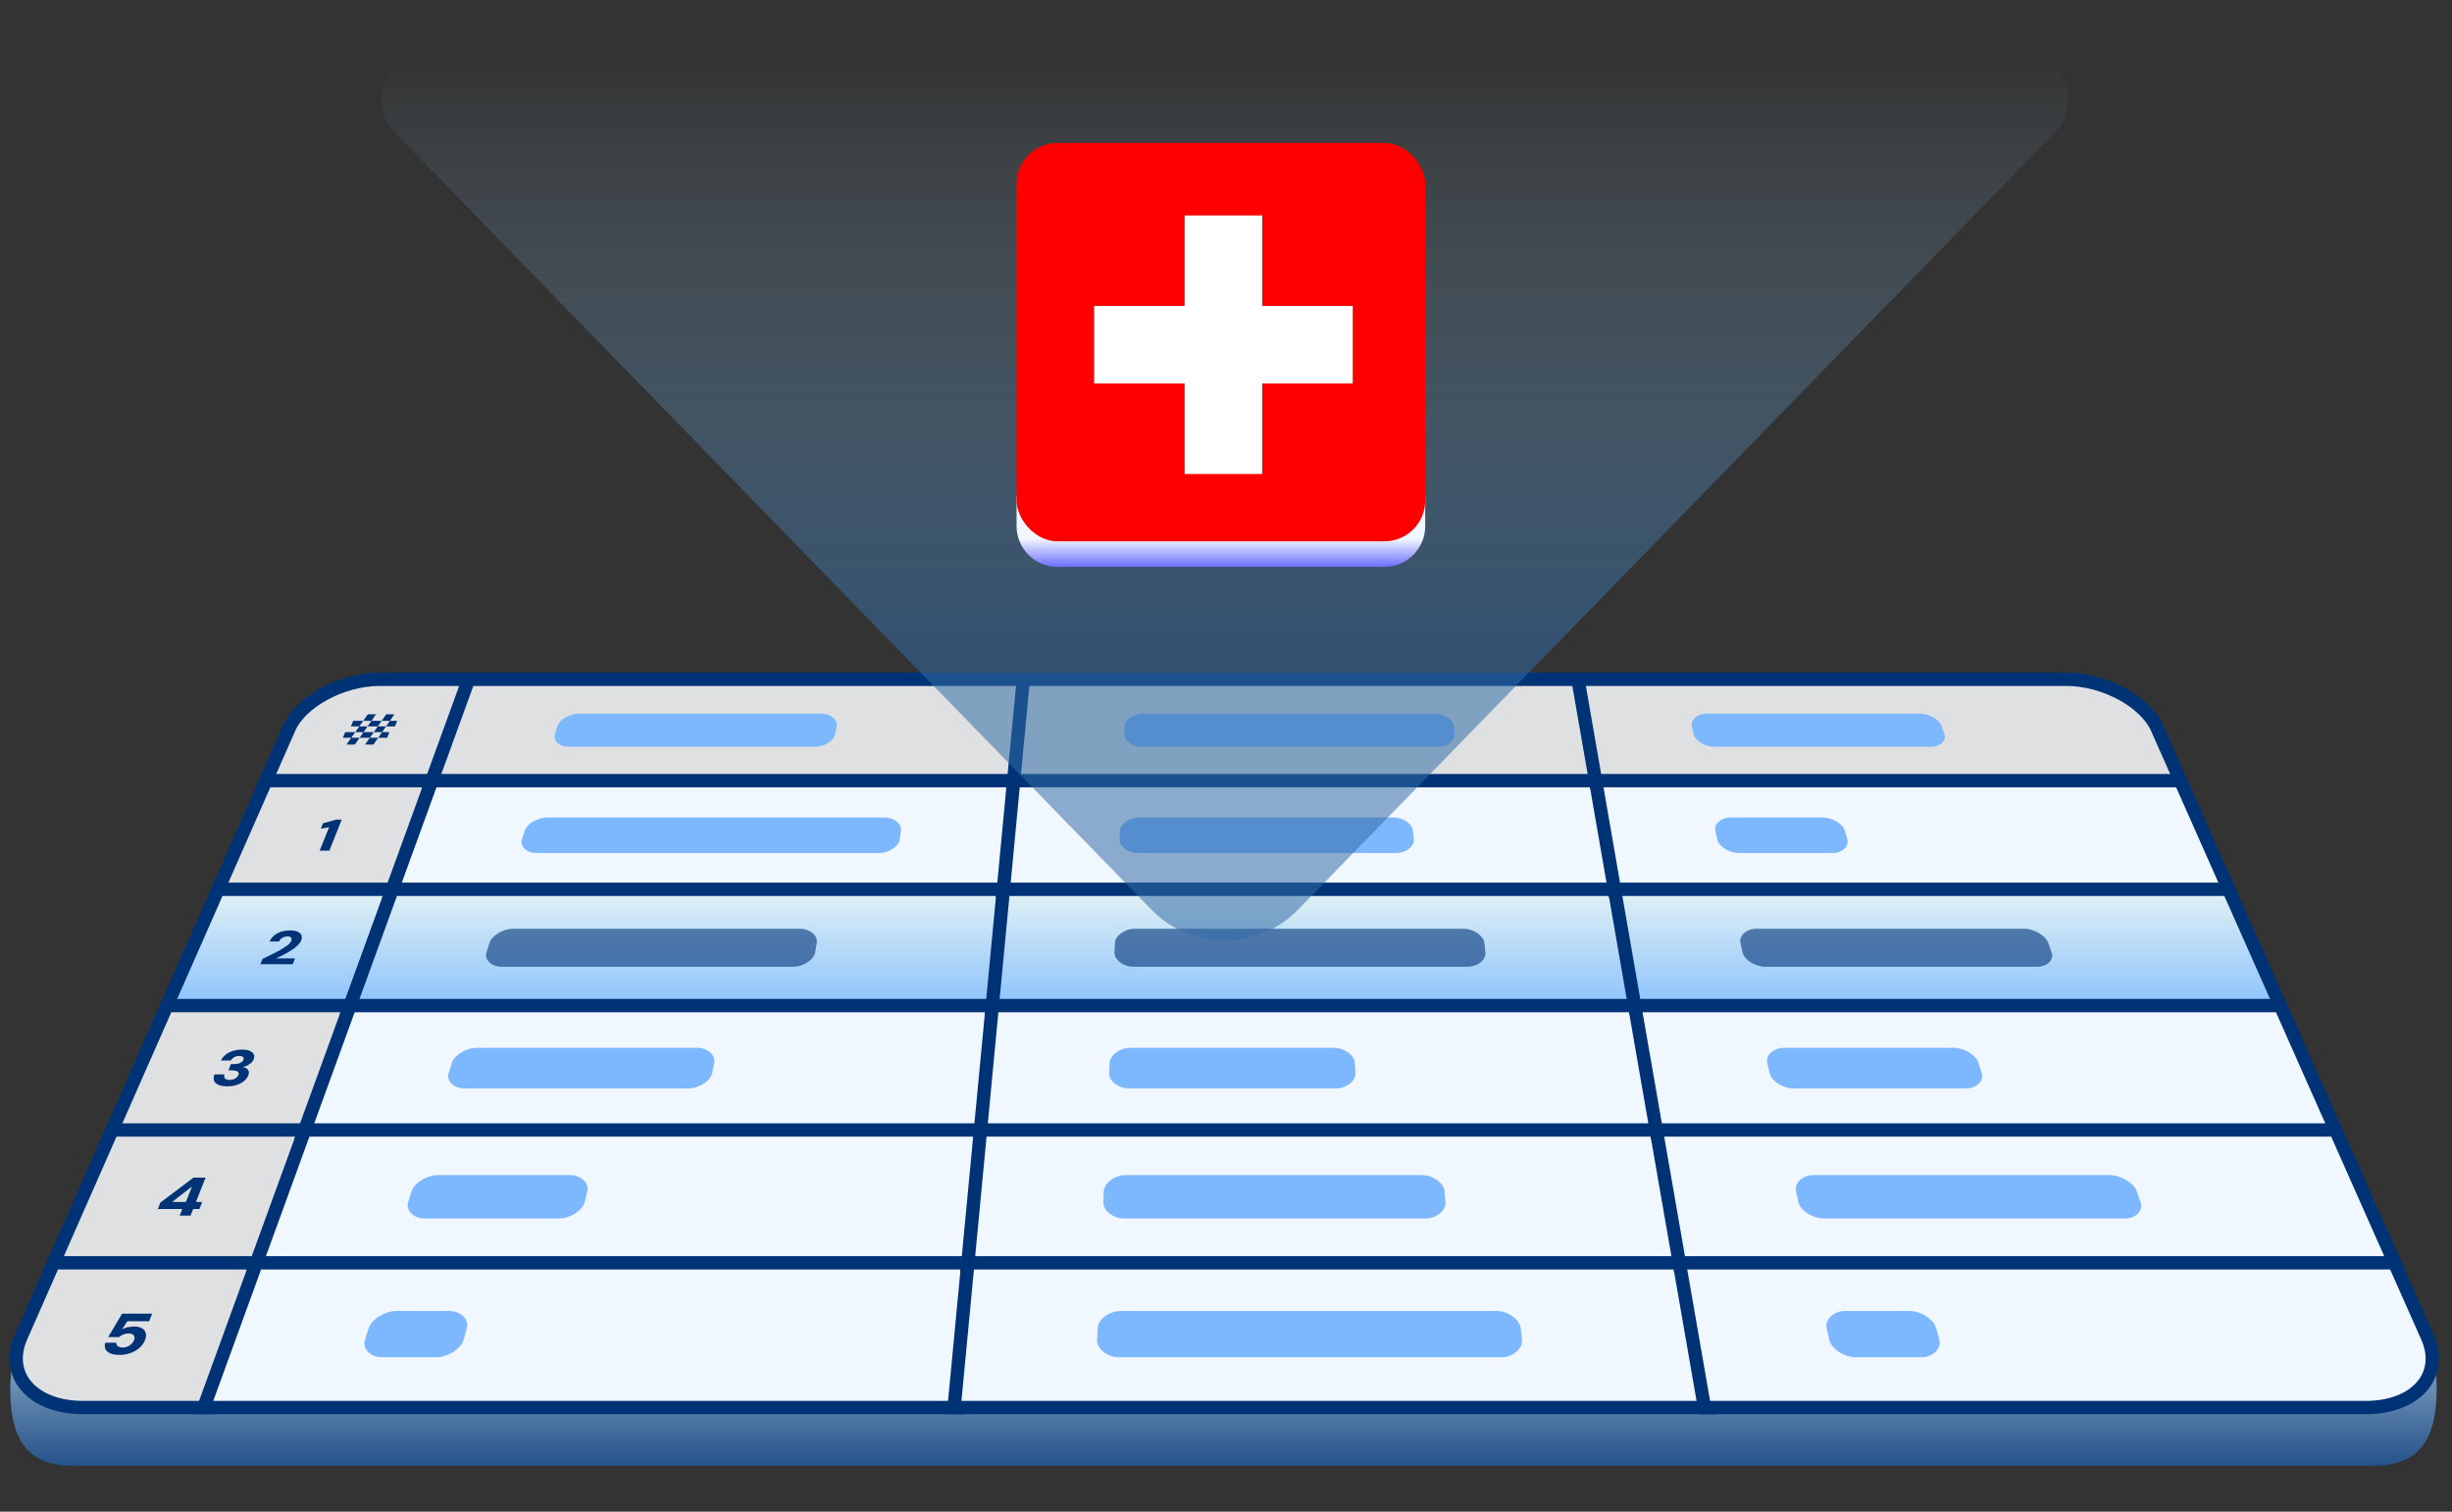 <svg width="480" height="296" viewBox="0 0 480 296" fill="none" xmlns="http://www.w3.org/2000/svg">
<rect x="0" y="0" width="480" height="296" fill="#333333" stroke="none"/>
<g clip-path="url(#clip0_6478_302)">
<path fill-rule="evenodd" clip-rule="evenodd" d="M462.892 236.721C467.594 248.39 477 259.537 477 271.727C477 280.008 474.864 287 464.883 287H14.165C4.185 287 2 280.284 2 271.727C2 260.058 11.331 248.39 15.996 236.721C18.948 229.338 28.814 223 37.827 223H441.015C450.029 223 459.915 229.337 462.892 236.721Z" fill="url(#paint0_linear_6478_302)"/>
<path fill-rule="evenodd" clip-rule="evenodd" d="M56.604 142.562C58.867 137.42 66.845 133.013 74.309 133.013H92.311C89.863 139.769 87.415 146.524 84.968 153.28H51.885C53.458 149.707 55.031 146.134 56.604 142.562Z" fill="#DFE0E2"/>
<path fill-rule="evenodd" clip-rule="evenodd" d="M56.604 142.562C58.867 137.42 66.845 133.013 74.309 133.013H92.311C89.863 139.769 87.415 146.524 84.968 153.28H51.885C53.458 149.707 55.031 146.134 56.604 142.562Z" stroke="#003376" stroke-width="2.61"/>
<path fill-rule="evenodd" clip-rule="evenodd" d="M71.47 145.795C72.85 143.819 74.231 141.842 75.611 139.865H77.213C75.844 141.842 74.476 143.819 73.107 145.795H71.47ZM67.825 145.795C69.219 143.819 70.613 141.842 72.007 139.865H73.609C72.227 141.842 70.844 143.819 69.462 145.795H67.825ZM67.125 144.456L67.578 143.358H76.221L75.79 144.456H67.125ZM68.696 142.24L69.144 141.151H77.741L77.315 142.24H68.696Z" fill="#003376"/>
<path fill-rule="evenodd" clip-rule="evenodd" d="M85.12 152.861C82.498 160.101 79.874 167.341 77.251 174.581H42.508C45.695 167.341 48.882 160.101 52.07 152.861H85.12Z" fill="#DFE0E2"/>
<path fill-rule="evenodd" clip-rule="evenodd" d="M85.12 152.861C82.498 160.101 79.874 167.341 77.251 174.581H42.508C45.695 167.341 48.882 160.101 52.07 152.861H85.12Z" stroke="#003376" stroke-width="2.61"/>
<path fill-rule="evenodd" clip-rule="evenodd" d="M62.58 166.562L64.427 161.973L62.8 162.267L63.227 161.213L65.82 160.481H66.901C66.094 162.508 65.288 164.535 64.481 166.562H62.58Z" fill="#003376"/>
<path fill-rule="evenodd" clip-rule="evenodd" d="M77.415 174.131C74.607 181.883 71.799 189.634 68.99 197.385H32.469C35.881 189.634 39.294 181.883 42.706 174.131H77.415Z" fill="url(#paint1_linear_6478_302)"/>
<path fill-rule="evenodd" clip-rule="evenodd" d="M77.415 174.131C74.607 181.883 71.799 189.634 68.99 197.385H32.469C35.881 189.634 39.294 181.883 42.706 174.131H77.415Z" stroke="#003376" stroke-width="2.61"/>
<path fill-rule="evenodd" clip-rule="evenodd" d="M50.963 188.802L51.387 187.762L53.295 186.836L55.023 185.932L56.343 185.049C56.873 184.613 57 184.294 57.032 184.214L57.075 183.788C57.07 183.757 57.042 183.584 56.834 183.473C56.792 183.448 56.642 183.353 56.236 183.353L55.514 183.483L54.95 183.843L54.602 184.362H52.763C53.103 183.621 53.623 183.209 53.72 183.132C54.336 182.643 55.003 182.448 55.124 182.412C55.252 182.376 55.924 182.182 56.77 182.182C57.755 182.182 58.192 182.395 58.304 182.449C58.858 182.707 58.986 183.075 59.012 183.15C59.04 183.223 59.182 183.585 58.97 184.121C58.802 184.548 58.493 184.888 58.441 184.946L57.58 185.709L56.484 186.416L55.28 187.07L54.061 187.659H57.752L57.301 188.802H50.963Z" fill="#003376"/>
<path fill-rule="evenodd" clip-rule="evenodd" d="M69.163 196.904C66.16 205.194 63.157 213.483 60.154 221.773H21.73C25.38 213.483 29.03 205.194 32.679 196.904H69.163Z" fill="#DFE0E2"/>
<path fill-rule="evenodd" clip-rule="evenodd" d="M69.163 196.904C66.16 205.194 63.157 213.483 60.154 221.773H21.73C25.38 213.483 29.03 205.194 32.679 196.904H69.163Z" stroke="#003376" stroke-width="2.61"/>
<path fill-rule="evenodd" clip-rule="evenodd" d="M44.468 212.718C43.538 212.718 42.981 212.512 42.859 212.467C42.193 212.216 41.975 211.791 41.931 211.705C41.886 211.61 41.686 211.185 41.986 210.386H43.943C43.831 210.695 43.892 210.902 43.905 210.945C43.918 210.984 43.982 211.184 44.248 211.325C44.3 211.352 44.514 211.465 44.971 211.465L45.731 211.345L46.32 211.015L46.672 210.535C46.795 210.226 46.698 210.052 46.678 210.016C46.658 209.977 46.565 209.797 46.234 209.688L45.411 209.568H44.716L45.205 208.355H45.899C46.474 208.355 46.898 208.189 46.98 208.157C47.49 207.948 47.632 207.591 47.66 207.523C47.803 207.166 47.609 206.998 47.575 206.968C47.531 206.927 47.352 206.761 46.847 206.761C46.234 206.761 45.88 206.982 45.807 207.028C45.748 207.064 45.384 207.285 45.196 207.651H43.263C43.313 207.544 43.578 206.978 44.184 206.504C44.793 206.02 45.475 205.811 45.596 205.774C45.731 205.732 46.417 205.518 47.346 205.518C48.327 205.518 48.799 205.723 48.916 205.774C49.505 206.03 49.647 206.388 49.678 206.464C49.708 206.532 49.869 206.889 49.67 207.394C49.643 207.461 49.501 207.82 49.163 208.137L48.398 208.653L47.548 208.941C48.038 209.021 48.27 209.208 48.321 209.249C48.623 209.468 48.687 209.764 48.699 209.817C48.714 209.878 48.779 210.156 48.606 210.595C48.377 211.175 47.876 211.596 47.794 211.665C47.695 211.749 47.227 212.146 46.371 212.437C46.225 212.486 45.532 212.718 44.468 212.718Z" fill="#003376"/>
<path fill-rule="evenodd" clip-rule="evenodd" d="M60.34 221.259C57.131 230.114 53.923 238.968 50.716 247.823H10.262C14.16 238.968 18.058 230.114 21.956 221.259H60.34Z" fill="#DFE0E2"/>
<path fill-rule="evenodd" clip-rule="evenodd" d="M60.34 221.259C57.131 230.114 53.923 238.968 50.716 247.823H10.262C14.16 238.968 18.058 230.114 21.956 221.259H60.34Z" stroke="#003376" stroke-width="2.61"/>
<path fill-rule="evenodd" clip-rule="evenodd" d="M35.174 238.026L35.688 236.741H30.881L31.405 235.461C33.564 233.837 35.723 232.213 37.882 230.589H40.243L38.358 235.354H39.584L39.039 236.741H37.809L37.301 238.026H35.174ZM33.69 235.354H36.384L37.592 232.33L33.69 235.354Z" fill="#003376"/>
<path fill-rule="evenodd" clip-rule="evenodd" d="M10.504 247.274H50.915C47.493 256.721 44.071 266.168 40.648 275.615H16.293C6.308 275.615 0.843 269.219 4.118 261.78C6.247 256.944 8.375 252.109 10.504 247.274Z" fill="#DFE0E2"/>
<path fill-rule="evenodd" clip-rule="evenodd" d="M10.504 247.274H50.915C47.493 256.721 44.071 266.168 40.648 275.615H16.293C6.308 275.615 0.843 269.219 4.118 261.78C6.247 256.944 8.375 252.109 10.504 247.274Z" stroke="#003376" stroke-width="2.61"/>
<path fill-rule="evenodd" clip-rule="evenodd" d="M23.469 265.304C22.288 265.304 21.718 265.056 21.578 264.995C20.872 264.675 20.671 264.232 20.628 264.139C20.589 264.048 20.39 263.591 20.609 262.908H22.78C22.77 262.965 22.713 263.295 23.044 263.58C23.11 263.631 23.396 263.853 24.051 263.853C24.527 263.853 24.89 263.7 24.958 263.671C25.026 263.642 25.407 263.477 25.728 263.159C26.068 262.829 26.2 262.496 26.227 262.43C26.394 262.01 26.32 261.77 26.304 261.715C26.291 261.669 26.218 261.409 25.921 261.261C25.867 261.232 25.629 261.102 25.17 261.102C25.084 261.102 24.621 261.102 24.12 261.318C23.622 261.522 23.378 261.764 23.325 261.817H21.174L23.898 257.233H29.782L29.199 258.707H24.936L23.923 260.265L24.906 259.88L26.133 259.733C26.991 259.733 27.417 259.915 27.521 259.959C28.057 260.174 28.274 260.493 28.319 260.559C28.359 260.619 28.581 260.944 28.585 261.42C28.587 261.5 28.591 261.896 28.39 262.408C28.348 262.512 28.134 263.056 27.64 263.591C27.56 263.677 27.149 264.116 26.489 264.504C26.381 264.566 25.832 264.882 25.044 265.098C24.922 265.131 24.276 265.304 23.469 265.304Z" fill="#003376"/>
<path fill-rule="evenodd" clip-rule="evenodd" d="M200.883 133.013C200.251 139.769 199.619 146.524 198.986 153.28H84.377C86.834 146.524 89.291 139.769 91.747 133.013H200.883Z" fill="#DFE0E2"/>
<path fill-rule="evenodd" clip-rule="evenodd" d="M200.883 133.013C200.251 139.769 199.619 146.524 198.986 153.28H84.377C86.834 146.524 89.291 139.769 91.747 133.013H200.883Z" stroke="#003376" stroke-width="2.61"/>
<path fill-rule="evenodd" clip-rule="evenodd" d="M163.786 142.157L163.492 143.778C163.272 144.994 161.437 146.227 159.562 146.227H111.343C109.432 146.227 108.252 144.967 108.625 143.778L109.134 142.157C109.512 140.951 111.481 139.743 113.322 139.743H160.792C162.675 139.743 163.999 140.981 163.786 142.157Z" fill="#7DB8FF"/>
<path fill-rule="evenodd" clip-rule="evenodd" d="M199.026 152.86C198.348 160.1 197.671 167.34 196.993 174.581H76.631C79.264 167.34 81.897 160.1 84.53 152.86H199.026Z" fill="#F1F7FF"/>
<path fill-rule="evenodd" clip-rule="evenodd" d="M199.026 152.86C198.348 160.1 197.671 167.34 196.993 174.581H76.631C79.264 167.34 81.897 160.1 84.53 152.86H199.026Z" stroke="#003376" stroke-width="2.61"/>
<path fill-rule="evenodd" clip-rule="evenodd" d="M176.371 162.663L176.122 164.4C175.935 165.703 174.052 167.024 172.085 167.024H104.996C102.996 167.024 101.758 165.68 102.159 164.4L102.704 162.663C103.11 161.367 105.189 160.075 107.117 160.075H173.142C175.11 160.075 176.553 161.396 176.371 162.663Z" fill="#7DB8FF"/>
<path fill-rule="evenodd" clip-rule="evenodd" d="M197.036 174.131C196.31 181.883 195.585 189.634 194.86 197.385H68.338C71.157 189.634 73.976 181.883 76.795 174.131H197.036Z" fill="url(#paint2_linear_6478_302)"/>
<path fill-rule="evenodd" clip-rule="evenodd" d="M197.036 174.131C196.31 181.883 195.585 189.634 194.86 197.385H68.338C71.157 189.634 73.976 181.883 76.795 174.131H197.036Z" stroke="#003376" stroke-width="2.61"/>
<path opacity="0.6" fill-rule="evenodd" clip-rule="evenodd" d="M159.892 184.629L159.57 186.489C159.328 187.89 157.299 189.298 155.239 189.298H98.198C96.103 189.298 94.802 187.864 95.233 186.489L95.816 184.629C96.252 183.238 98.447 181.858 100.468 181.858H156.588C158.651 181.858 160.127 183.27 159.892 184.629Z" fill="#003376"/>
<path fill-rule="evenodd" clip-rule="evenodd" d="M194.904 196.904C194.128 205.194 193.352 213.483 192.576 221.773H59.468C62.483 213.483 65.498 205.194 68.513 196.904H194.904Z" fill="#F1F7FF"/>
<path fill-rule="evenodd" clip-rule="evenodd" d="M194.904 196.904C194.128 205.194 193.352 213.483 192.576 221.773H59.468C62.483 213.483 65.498 205.194 68.513 196.904H194.904Z" stroke="#003376" stroke-width="2.61"/>
<path fill-rule="evenodd" clip-rule="evenodd" d="M139.816 208.134L139.405 210.123C139.095 211.627 136.9 213.127 134.741 213.127H90.925C88.728 213.127 87.359 211.598 87.822 210.123L88.446 208.134C88.913 206.644 91.231 205.17 93.353 205.17H136.449C138.615 205.17 140.116 206.677 139.816 208.134Z" fill="#7DB8FF"/>
<path fill-rule="evenodd" clip-rule="evenodd" d="M192.624 221.258C191.795 230.113 190.967 238.968 190.138 247.822H49.994C53.215 238.968 56.434 230.113 59.655 221.258H192.624Z" fill="#F1F7FF"/>
<path fill-rule="evenodd" clip-rule="evenodd" d="M192.624 221.258C191.795 230.113 190.967 238.968 190.138 247.822H49.994C53.215 238.968 56.434 230.113 59.655 221.258H192.624Z" stroke="#003376" stroke-width="2.61"/>
<path fill-rule="evenodd" clip-rule="evenodd" d="M114.97 233.258L114.449 235.383C114.053 236.996 111.669 238.592 109.405 238.592H83.151C80.846 238.592 79.405 236.964 79.9 235.383L80.567 233.258C81.066 231.664 83.516 230.092 85.746 230.092H111.561C113.836 230.092 115.353 231.699 114.97 233.258Z" fill="#7DB8FF"/>
<path fill-rule="evenodd" clip-rule="evenodd" d="M190.189 247.274C189.305 256.721 188.421 266.167 187.537 275.615H39.887C43.322 266.167 46.758 256.721 50.193 247.274H190.189Z" fill="#F1F7FF"/>
<path fill-rule="evenodd" clip-rule="evenodd" d="M190.189 247.274C189.305 256.721 188.421 266.167 187.537 275.615H39.887C43.322 266.167 46.758 256.721 50.193 247.274H190.189Z" stroke="#003376" stroke-width="2.61"/>
<path fill-rule="evenodd" clip-rule="evenodd" d="M91.384 260.081L90.755 262.348C90.276 264.073 87.701 265.77 85.322 265.77H74.858C72.435 265.77 70.917 264.039 71.447 262.348L72.158 260.081C72.692 258.378 75.281 256.703 77.626 256.703H87.912C90.304 256.703 91.846 258.414 91.384 260.081Z" fill="#7DB8FF"/>
<path fill-rule="evenodd" clip-rule="evenodd" d="M309.458 133.013C310.64 139.769 311.823 146.524 313.005 153.28H198.396C199.038 146.524 199.68 139.769 200.322 133.013H309.458Z" fill="#DFE0E2"/>
<path fill-rule="evenodd" clip-rule="evenodd" d="M309.458 133.013C310.64 139.769 311.823 146.524 313.005 153.28H198.396C199.038 146.524 199.68 139.769 200.322 133.013H309.458Z" stroke="#003376" stroke-width="2.61"/>
<path fill-rule="evenodd" clip-rule="evenodd" d="M284.596 142.157L284.775 143.778C284.908 144.976 283.459 146.227 281.559 146.227H223.465C221.571 146.227 220.035 144.979 220.089 143.778L220.162 142.157C220.216 140.969 221.836 139.743 223.702 139.743H280.895C282.753 139.743 284.462 140.964 284.596 142.157Z" fill="#7DB8FF"/>
<path fill-rule="evenodd" clip-rule="evenodd" d="M312.932 152.86C314.199 160.1 315.469 167.34 316.736 174.581H196.373C197.061 167.34 197.748 160.1 198.436 152.86H312.932Z" fill="#F1F7FF"/>
<path fill-rule="evenodd" clip-rule="evenodd" d="M312.932 152.86C314.199 160.1 315.469 167.34 316.736 174.581H196.373C197.061 167.34 197.748 160.1 198.436 152.86H312.932Z" stroke="#003376" stroke-width="2.61"/>
<path fill-rule="evenodd" clip-rule="evenodd" d="M276.609 162.663L276.758 164.4C276.872 165.689 275.316 167.024 273.328 167.024H222.707C220.723 167.024 219.108 165.691 219.166 164.4L219.243 162.663C219.301 161.385 221.008 160.075 222.961 160.075H272.779C274.728 160.075 276.494 161.383 276.609 162.663Z" fill="#7DB8FF"/>
<path fill-rule="evenodd" clip-rule="evenodd" d="M316.656 174.131C318.014 181.882 319.372 189.633 320.73 197.384H194.207C194.943 189.633 195.679 181.882 196.416 174.131H316.656Z" fill="url(#paint3_linear_6478_302)"/>
<path fill-rule="evenodd" clip-rule="evenodd" d="M316.656 174.131C318.014 181.882 319.372 189.633 320.73 197.384H194.207C194.943 189.633 195.679 181.882 196.416 174.131H316.656Z" fill="url(#paint4_linear_6478_302)" stroke="#003376" stroke-width="2.61"/>
<path opacity="0.6" fill-rule="evenodd" clip-rule="evenodd" d="M290.581 184.629L290.791 186.489C290.948 187.871 289.349 189.298 287.266 189.298H221.893C219.813 189.298 218.111 187.875 218.173 186.489L218.257 184.629C218.318 183.258 220.117 181.858 222.164 181.858H286.481C288.521 181.858 290.425 183.253 290.581 184.629Z" fill="#003376"/>
<path fill-rule="evenodd" clip-rule="evenodd" d="M320.646 196.904C322.095 205.194 323.549 213.483 324.998 221.773H191.89C192.678 213.483 193.465 205.194 194.252 196.904H320.646Z" fill="#F1F7FF"/>
<path fill-rule="evenodd" clip-rule="evenodd" d="M320.646 196.904C322.095 205.194 323.549 213.483 324.998 221.773H191.89C192.678 213.483 193.465 205.194 194.252 196.904H320.646Z" stroke="#003376" stroke-width="2.61"/>
<path fill-rule="evenodd" clip-rule="evenodd" d="M265.236 208.134L265.346 210.123C265.43 211.608 263.653 213.127 261.467 213.127H221.023C218.84 213.127 217.046 211.609 217.113 210.123L217.202 208.134C217.268 206.664 219.165 205.17 221.313 205.17H261.093C263.241 205.17 265.156 206.663 265.236 208.134Z" fill="#7DB8FF"/>
<path fill-rule="evenodd" clip-rule="evenodd" d="M324.907 221.258C326.46 230.113 328.008 238.968 329.561 247.822H189.416C190.257 238.968 191.098 230.113 191.939 221.258H324.907Z" fill="#F1F7FF"/>
<path fill-rule="evenodd" clip-rule="evenodd" d="M324.907 221.258C326.46 230.113 328.008 238.968 329.561 247.822H189.416C190.257 238.968 191.098 230.113 191.939 221.258H324.907Z" stroke="#003376" stroke-width="2.61"/>
<path fill-rule="evenodd" clip-rule="evenodd" d="M282.777 233.258L282.964 235.383C283.101 236.971 281.281 238.591 278.985 238.591H220.093C217.801 238.591 215.909 236.974 215.98 235.383L216.076 233.258C216.146 231.684 218.148 230.092 220.404 230.092H278.313C280.564 230.092 282.639 231.681 282.777 233.258Z" fill="#7DB8FF"/>
<path fill-rule="evenodd" clip-rule="evenodd" d="M329.466 247.274C331.118 256.721 332.774 266.167 334.426 275.615H186.777C187.675 266.167 188.572 256.721 189.469 247.274H329.466Z" fill="#F1F7FF"/>
<path fill-rule="evenodd" clip-rule="evenodd" d="M329.466 247.274C331.118 256.721 332.774 266.167 334.426 275.615H186.777C187.675 266.167 188.572 256.721 189.469 247.274H329.466Z" stroke="#003376" stroke-width="2.61"/>
<path fill-rule="evenodd" clip-rule="evenodd" d="M297.693 260.081L297.945 262.348C298.132 264.045 296.255 265.77 293.84 265.77H219.102C216.692 265.77 214.695 264.048 214.772 262.348L214.873 260.081C214.949 258.399 217.061 256.703 219.433 256.703H292.91C295.275 256.703 297.506 258.394 297.693 260.081Z" fill="#7DB8FF"/>
<path fill-rule="evenodd" clip-rule="evenodd" d="M308.896 133.013H404.529C411.99 133.013 419.986 137.419 422.267 142.562C423.854 146.134 425.437 149.707 427.024 153.28H312.418C311.243 146.524 310.068 139.769 308.896 133.013Z" fill="#DFE0E2"/>
<path fill-rule="evenodd" clip-rule="evenodd" d="M308.896 133.013H404.529C411.99 133.013 419.986 137.419 422.267 142.562C423.854 146.134 425.437 149.707 427.024 153.28H312.418C311.243 146.524 310.068 139.769 308.896 133.013Z" stroke="#003376" stroke-width="2.61"/>
<path fill-rule="evenodd" clip-rule="evenodd" d="M380.092 142.157L380.649 143.778C381.054 144.967 379.913 146.227 377.998 146.227H335.589C333.72 146.227 331.828 144.997 331.557 143.778L331.195 142.157C330.932 140.983 332.198 139.743 334.082 139.743H375.835C377.674 139.743 379.68 140.949 380.092 142.157Z" fill="#7DB8FF"/>
<path fill-rule="evenodd" clip-rule="evenodd" d="M426.84 152.86C430.052 160.1 433.264 167.34 436.476 174.581H316.117C314.858 167.34 313.599 160.1 312.344 152.86H426.84Z" fill="#F1F7FF"/>
<path fill-rule="evenodd" clip-rule="evenodd" d="M426.84 152.86C430.052 160.1 433.264 167.34 436.476 174.581H316.117C314.858 167.34 313.599 160.1 312.344 152.86H426.84Z" stroke="#003376" stroke-width="2.61"/>
<path fill-rule="evenodd" clip-rule="evenodd" d="M361.144 162.663L361.633 164.4C361.995 165.68 360.713 167.024 358.714 167.024H340.419C338.458 167.024 336.463 165.709 336.173 164.4L335.784 162.663C335.502 161.4 336.833 160.075 338.805 160.075H356.811C358.745 160.075 360.778 161.369 361.144 162.663Z" fill="#7DB8FF"/>
<path fill-rule="evenodd" clip-rule="evenodd" d="M436.278 174.131C439.719 181.883 443.16 189.634 446.597 197.385H320.077C318.73 189.634 317.384 181.883 316.037 174.131H436.278Z" fill="url(#paint5_linear_6478_302)"/>
<path fill-rule="evenodd" clip-rule="evenodd" d="M436.278 174.131C439.719 181.883 443.16 189.634 446.597 197.385H320.077C318.73 189.634 317.384 181.883 316.037 174.131H436.278Z" stroke="#003376" stroke-width="2.61"/>
<path opacity="0.6" fill-rule="evenodd" clip-rule="evenodd" d="M400.969 184.628L401.629 186.488C402.121 187.863 400.882 189.298 398.783 189.298H345.59C343.534 189.298 341.429 187.893 341.116 186.488L340.7 184.628C340.395 183.272 341.795 181.857 343.862 181.857H396.197C398.215 181.857 400.473 183.235 400.969 184.628Z" fill="#003376"/>
<path fill-rule="evenodd" clip-rule="evenodd" d="M446.387 196.904C450.064 205.194 453.741 213.483 457.423 221.773H324.314C322.872 213.483 321.434 205.194 319.992 196.904H446.387Z" fill="#F1F7FF"/>
<path fill-rule="evenodd" clip-rule="evenodd" d="M446.387 196.904C450.064 205.194 453.741 213.483 457.423 221.773H324.314C322.872 213.483 321.434 205.194 319.992 196.904H446.387Z" stroke="#003376" stroke-width="2.61"/>
<path fill-rule="evenodd" clip-rule="evenodd" d="M387.323 208.134L387.937 210.123C388.395 211.598 387.022 213.127 384.824 213.127H351.121C348.962 213.127 346.742 211.628 346.406 210.123L345.96 208.134C345.632 206.678 347.108 205.17 349.275 205.17H382.425C384.546 205.17 386.858 206.644 387.323 208.134Z" fill="#7DB8FF"/>
<path fill-rule="evenodd" clip-rule="evenodd" d="M457.196 221.258C461.125 230.113 465.054 238.968 468.983 247.822H328.84C327.303 238.968 325.762 230.113 324.225 221.258H457.196Z" fill="#F1F7FF"/>
<path fill-rule="evenodd" clip-rule="evenodd" d="M457.196 221.258C461.125 230.113 465.054 238.968 468.983 247.822H328.84C327.303 238.968 325.762 230.113 324.225 221.258H457.196Z" stroke="#003376" stroke-width="2.61"/>
<path fill-rule="evenodd" clip-rule="evenodd" d="M418.284 233.258L419.039 235.383C419.604 236.964 418.23 238.592 415.926 238.592H357.034C354.764 238.592 352.418 236.994 352.06 235.383L351.583 233.258C351.232 231.699 352.784 230.092 355.058 230.092H412.97C415.194 230.092 417.715 231.66 418.284 233.258Z" fill="#7DB8FF"/>
<path fill-rule="evenodd" clip-rule="evenodd" d="M328.744 247.274H468.738C470.882 252.109 473.03 256.944 475.174 261.78C478.477 269.219 473.034 275.615 463.05 275.615H333.665C332.025 266.168 330.384 256.721 328.744 247.274Z" fill="#F1F7FF"/>
<path fill-rule="evenodd" clip-rule="evenodd" d="M328.744 247.274H468.738C470.882 252.109 473.03 256.944 475.174 261.78C478.477 269.219 473.034 275.615 463.05 275.615H333.665C332.025 266.168 330.384 256.721 328.744 247.274Z" stroke="#003376" stroke-width="2.61"/>
<path fill-rule="evenodd" clip-rule="evenodd" d="M379.031 260.081L379.63 262.348C380.076 264.039 378.474 265.77 376.052 265.77H363.345C360.961 265.77 358.481 264.069 358.096 262.348L357.588 260.081C357.215 258.413 358.851 256.703 361.239 256.703H373.729C376.079 256.703 378.581 258.382 379.031 260.081Z" fill="#7DB8FF"/>
</g>
<path d="M395.325 10H84.192C75.811 10 71.557 20.08 77.402 26.084L225.427 178.136C233.279 186.202 246.237 186.202 254.089 178.136L402.114 26.084C407.959 20.08 403.705 10 395.325 10Z" fill="url(#paint6_linear_6478_302)" fill-opacity="0.75"/>
<path d="M199 97H279V103C279 107.418 275.418 111 271 111H207C202.582 111 199 107.418 199 103V97Z" fill="url(#paint7_linear_6478_302)"/>
<g clip-path="url(#clip1_6478_302)">
<g clip-path="url(#clip2_6478_302)">
<path d="M280 27H199V108H280V27Z" fill="#FF0000"/>
<path d="M247.094 42.188H231.906V59.906H214.188V75.094H231.906V92.812H247.094V75.094H264.812V59.906H247.094V42.188Z" fill="white"/>
</g>
</g>
<defs>
<linearGradient id="paint0_linear_6478_302" x1="212.716" y1="245.6" x2="212.716" y2="295.373" gradientUnits="userSpaceOnUse">
<stop stop-color="#DBEEF4"/>
<stop offset="1" stop-color="#003376"/>
</linearGradient>
<linearGradient id="paint1_linear_6478_302" x1="54.81" y1="175.942" x2="54.81" y2="197.192" gradientUnits="userSpaceOnUse">
<stop stop-color="#DBEEF4"/>
<stop offset="1" stop-color="#8CC2FD"/>
</linearGradient>
<linearGradient id="paint2_linear_6478_302" x1="132.308" y1="175.942" x2="132.308" y2="197.192" gradientUnits="userSpaceOnUse">
<stop stop-color="#DBEEF4"/>
<stop offset="1" stop-color="#8CC2FD"/>
</linearGradient>
<linearGradient id="paint3_linear_6478_302" x1="257.468" y1="174.131" x2="257.468" y2="197.384" gradientUnits="userSpaceOnUse">
<stop stop-color="#4B83C8"/>
<stop offset="1" stop-color="#254062"/>
</linearGradient>
<linearGradient id="paint4_linear_6478_302" x1="257.096" y1="175.942" x2="257.096" y2="197.191" gradientUnits="userSpaceOnUse">
<stop stop-color="#DBEEF4"/>
<stop offset="1" stop-color="#8CC2FD"/>
</linearGradient>
<linearGradient id="paint5_linear_6478_302" x1="380.933" y1="175.942" x2="380.933" y2="197.192" gradientUnits="userSpaceOnUse">
<stop stop-color="#DBEEF4"/>
<stop offset="1" stop-color="#8CC2FD"/>
</linearGradient>
<linearGradient id="paint6_linear_6478_302" x1="239.758" y1="10" x2="239.758" y2="128.264" gradientUnits="userSpaceOnUse">
<stop stop-color="#A9D9F5" stop-opacity="0"/>
<stop offset="1" stop-color="#326BA4" stop-opacity="0.72"/>
</linearGradient>
<linearGradient id="paint7_linear_6478_302" x1="239" y1="105.5" x2="239" y2="115.5" gradientUnits="userSpaceOnUse">
<stop stop-color="#F1F7FF"/>
<stop offset="1" stop-color="#0000FF"/>
</linearGradient>
<clipPath id="clip0_6478_302">
<rect width="479.515" height="157.165" fill="white" transform="translate(0 129.834)"/>
</clipPath>
<clipPath id="clip1_6478_302">
<rect x="199" y="28" width="80" height="78" rx="8" fill="white"/>
</clipPath>
<clipPath id="clip2_6478_302">
<rect width="81" height="81" fill="white" transform="matrix(-1 0 0 1 280 27)"/>
</clipPath>
</defs>
</svg>
